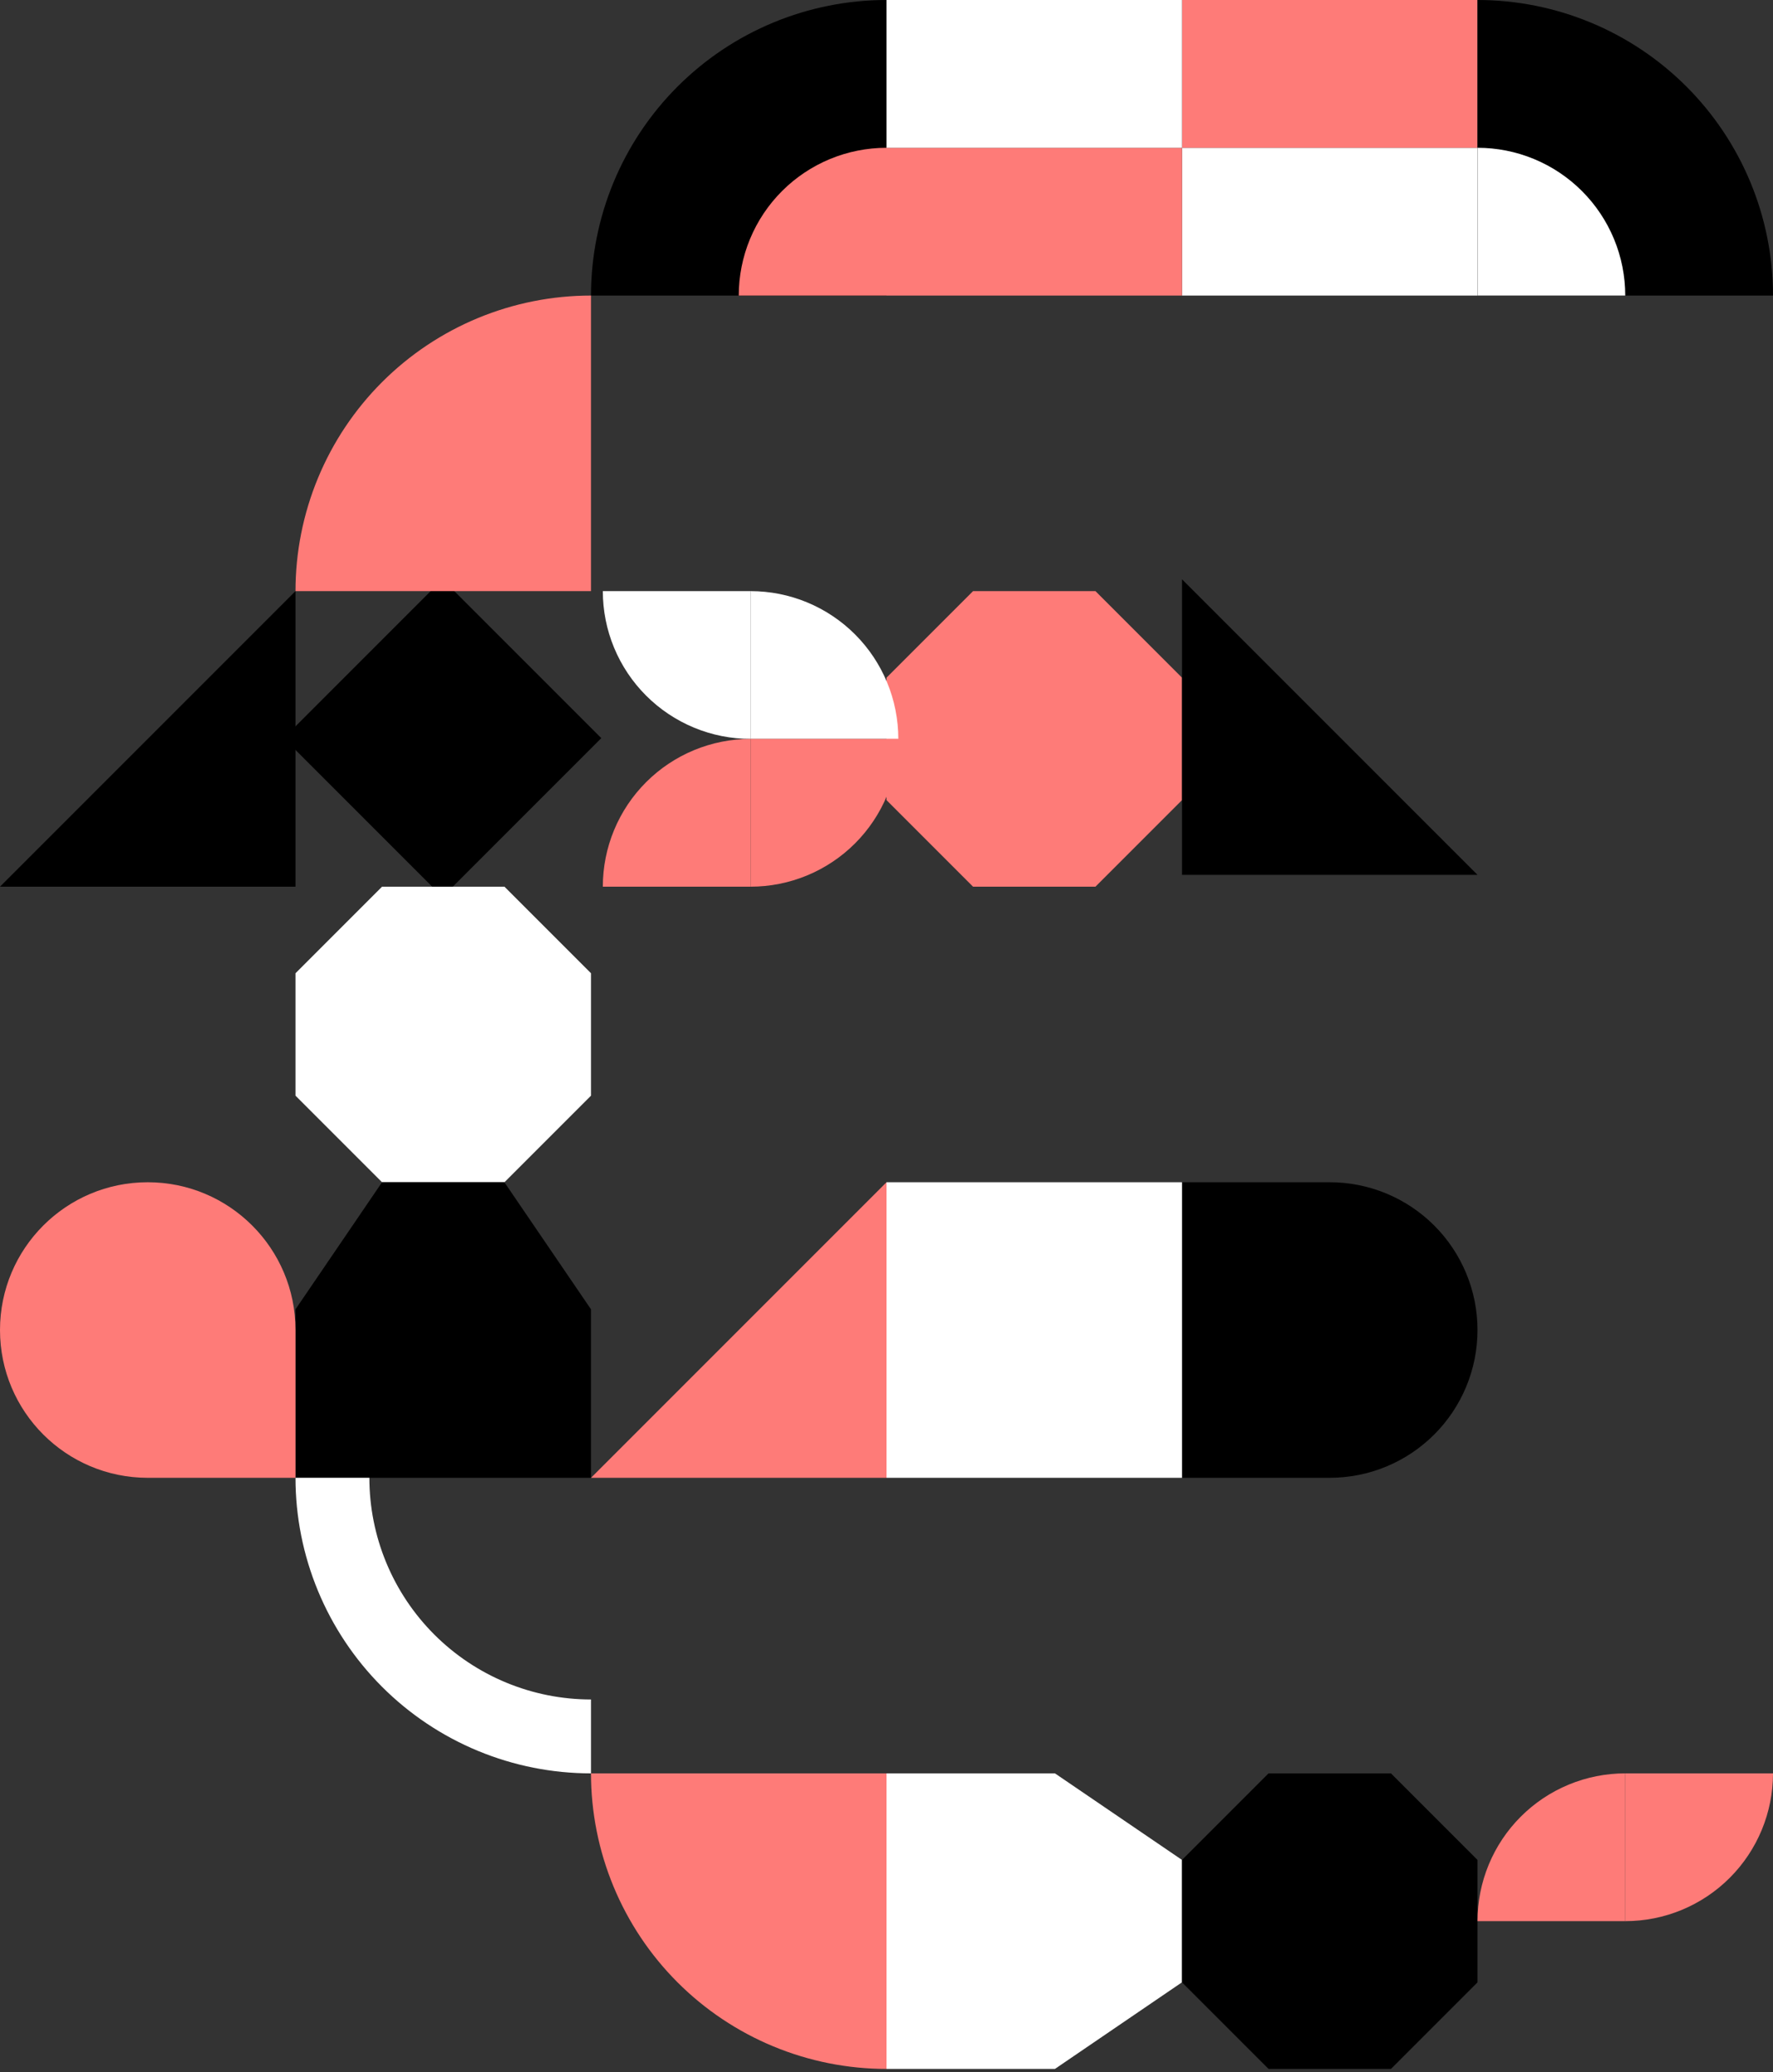 <svg width="350" height="409" viewBox="0 0 350 409" fill="none" xmlns="http://www.w3.org/2000/svg">
<rect x="0" y="0" width="350" height="409" fill="#333333" stroke="none"/>
<rect x="87.349" y="114.333" width="44.333" height="44.333" transform="rotate(45 87.349 114.333)" fill="black"/>
<g clip-path="url(#clip0)">
<path d="M46.252 204.167L87.5 162.919L128.748 204.167L87.5 245.415L46.252 204.167Z" fill="white"/>
</g>
<path d="M99.569 233.333H75.418L58.333 258.416V291.666H116.666V258.416L99.569 233.333Z" fill="black"/>
<path d="M29.166 233.334C13.058 233.334 -0 246.392 -0 262.5C-0 278.609 13.058 291.667 29.166 291.667L58.333 291.667L58.333 262.5C58.333 246.392 45.275 233.334 29.166 233.334Z" fill="#FE7B78"/>
<path d="M116.667 291.667L175 233.334L175 291.667L116.667 291.667Z" fill="#FE7B78"/>
<path fill-rule="evenodd" clip-rule="evenodd" d="M273.662 289.446C270.123 290.912 266.331 291.666 262.5 291.666L233.334 291.666L233.334 233.333L262.5 233.333C266.331 233.333 270.123 234.087 273.662 235.553C277.201 237.019 280.416 239.167 283.124 241.876C285.833 244.584 287.981 247.799 289.447 251.338C290.913 254.877 291.667 258.669 291.667 262.5C291.667 266.33 290.913 270.123 289.447 273.661C287.981 277.2 285.833 280.415 283.124 283.124C280.416 285.832 277.201 287.98 273.662 289.446Z" fill="black"/>
<path d="M175 0C167.34 0 159.754 1.509 152.677 4.44C145.6 7.372 139.169 11.669 133.752 17.085C128.336 22.502 124.039 28.933 121.107 36.01C118.176 43.087 116.667 50.673 116.667 58.333H175V0Z" fill="black"/>
<path d="M175.001 29.167C171.17 29.167 167.378 29.921 163.839 31.387C160.3 32.853 157.085 35.001 154.377 37.71C151.668 40.418 149.52 43.633 148.054 47.172C146.588 50.711 145.834 54.503 145.834 58.334H175.001V29.167Z" fill="#FE7B78"/>
<rect x="233.333" y="29.167" width="58.333" height="29.167" fill="white"/>
<rect x="233.333" width="58.333" height="29.167" fill="#FE7B78"/>
<rect x="175" y="29.167" width="58.333" height="29.167" fill="#FE7B78"/>
<rect x="175" width="58.333" height="29.167" fill="white"/>
<path d="M350 58.333C350 50.673 348.491 43.087 345.56 36.01C342.628 28.933 338.331 22.502 332.915 17.085C327.498 11.669 321.067 7.372 313.99 4.44C306.913 1.509 299.327 -2.54983e-06 291.667 -2.54983e-06L291.667 58.333L350 58.333Z" fill="black"/>
<path d="M320.833 58.334C320.833 54.503 320.079 50.711 318.613 47.172C317.147 43.633 314.999 40.418 312.29 37.71C309.582 35.001 306.367 32.853 302.828 31.387C299.289 29.921 295.497 29.167 291.666 29.167L291.666 58.334L320.833 58.334Z" fill="white"/>
<path d="M0 175L58.333 116.667L58.333 175L0 175Z" fill="black"/>
<g clip-path="url(#clip1)">
<path d="M162.919 145.834L204.167 104.586L245.415 145.834L204.167 187.082L162.919 145.834Z" fill="#FE7B78"/>
</g>
<path d="M58.333 291.667C58.333 299.327 59.842 306.913 62.773 313.99C65.705 321.067 70.002 327.498 75.418 332.915C80.835 338.331 87.266 342.628 94.343 345.56C101.42 348.491 109.006 350 116.666 350L116.666 335.417C110.921 335.417 105.232 334.285 99.924 332.086C94.616 329.888 89.793 326.665 85.73 322.603C81.668 318.54 78.445 313.717 76.247 308.409C74.048 303.101 72.916 297.412 72.916 291.667L58.333 291.667Z" fill="white"/>
<path d="M116.666 58.333C109.006 58.333 101.42 59.842 94.343 62.773C87.266 65.705 80.835 70.002 75.418 75.418C70.002 80.835 65.705 87.266 62.773 94.343C59.842 101.42 58.333 109.006 58.333 116.666H116.666V58.333Z" fill="#FE7B78"/>
<path d="M119 116.666C119 120.497 119.754 124.289 121.22 127.828C122.686 131.367 124.834 134.582 127.543 137.29C130.251 139.999 133.466 142.147 137.005 143.613C140.544 145.079 144.336 145.833 148.167 145.833L148.167 116.666L119 116.666Z" fill="white"/>
<path d="M177.333 145.833C177.333 142.002 176.579 138.21 175.113 134.671C173.647 131.132 171.499 127.917 168.79 125.209C166.082 122.5 162.867 120.352 159.328 118.886C155.789 117.42 151.997 116.666 148.166 116.666L148.166 145.833L177.333 145.833Z" fill="white"/>
<path d="M119 175C119 171.169 119.754 167.377 121.22 163.838C122.686 160.299 124.834 157.084 127.543 154.376C130.251 151.667 133.466 149.519 137.005 148.053C140.544 146.587 144.336 145.833 148.167 145.833L148.167 175L119 175Z" fill="#FE7B78"/>
<path d="M177.333 145.833C177.333 149.664 176.579 153.456 175.113 156.995C173.647 160.534 171.499 163.749 168.79 166.457C166.082 169.166 162.867 171.314 159.328 172.78C155.789 174.246 151.997 175 148.166 175L148.166 145.833L177.333 145.833Z" fill="#FE7B78"/>
<path d="M233.333 114.333L291.666 172.666H233.333V114.333Z" fill="black"/>
<rect x="175" y="233.333" width="58.333" height="58.333" fill="white"/>
<path d="M116.667 350C116.667 357.66 118.176 365.246 121.107 372.323C124.039 379.4 128.336 385.831 133.752 391.248C139.169 396.664 145.6 400.961 152.677 403.893C159.754 406.824 167.34 408.333 175 408.333L175 350L116.667 350Z" fill="#FE7B78"/>
<path d="M233.333 391.236L233.333 367.085L208.25 350L175 350L175 408.333L208.25 408.333L233.333 391.236Z" fill="white"/>
<g clip-path="url(#clip2)">
<path d="M221.252 379.167L262.5 337.919L303.748 379.167L262.5 420.415L221.252 379.167Z" fill="black"/>
</g>
<path d="M291.667 379.167C291.667 375.336 292.421 371.544 293.887 368.005C295.353 364.466 297.501 361.251 300.21 358.543C302.918 355.834 306.133 353.686 309.672 352.22C313.211 350.754 317.003 350 320.834 350L320.834 379.167L291.667 379.167Z" fill="#FE7B78"/>
<path d="M350 350C350 353.831 349.246 357.623 347.78 361.162C346.314 364.701 344.166 367.916 341.457 370.624C338.749 373.333 335.534 375.481 331.995 376.947C328.456 378.413 324.664 379.167 320.833 379.167L320.833 350L350 350Z" fill="#FE7B78"/>
<defs>
<clipPath id="clip0">
<rect width="58.333" height="58.333" fill="white" transform="translate(58.333 175)"/>
</clipPath>
<clipPath id="clip1">
<rect width="58.333" height="58.333" fill="white" transform="translate(175 116.667)"/>
</clipPath>
<clipPath id="clip2">
<rect width="58.333" height="58.333" fill="white" transform="translate(233.333 350)"/>
</clipPath>
</defs>
</svg>
